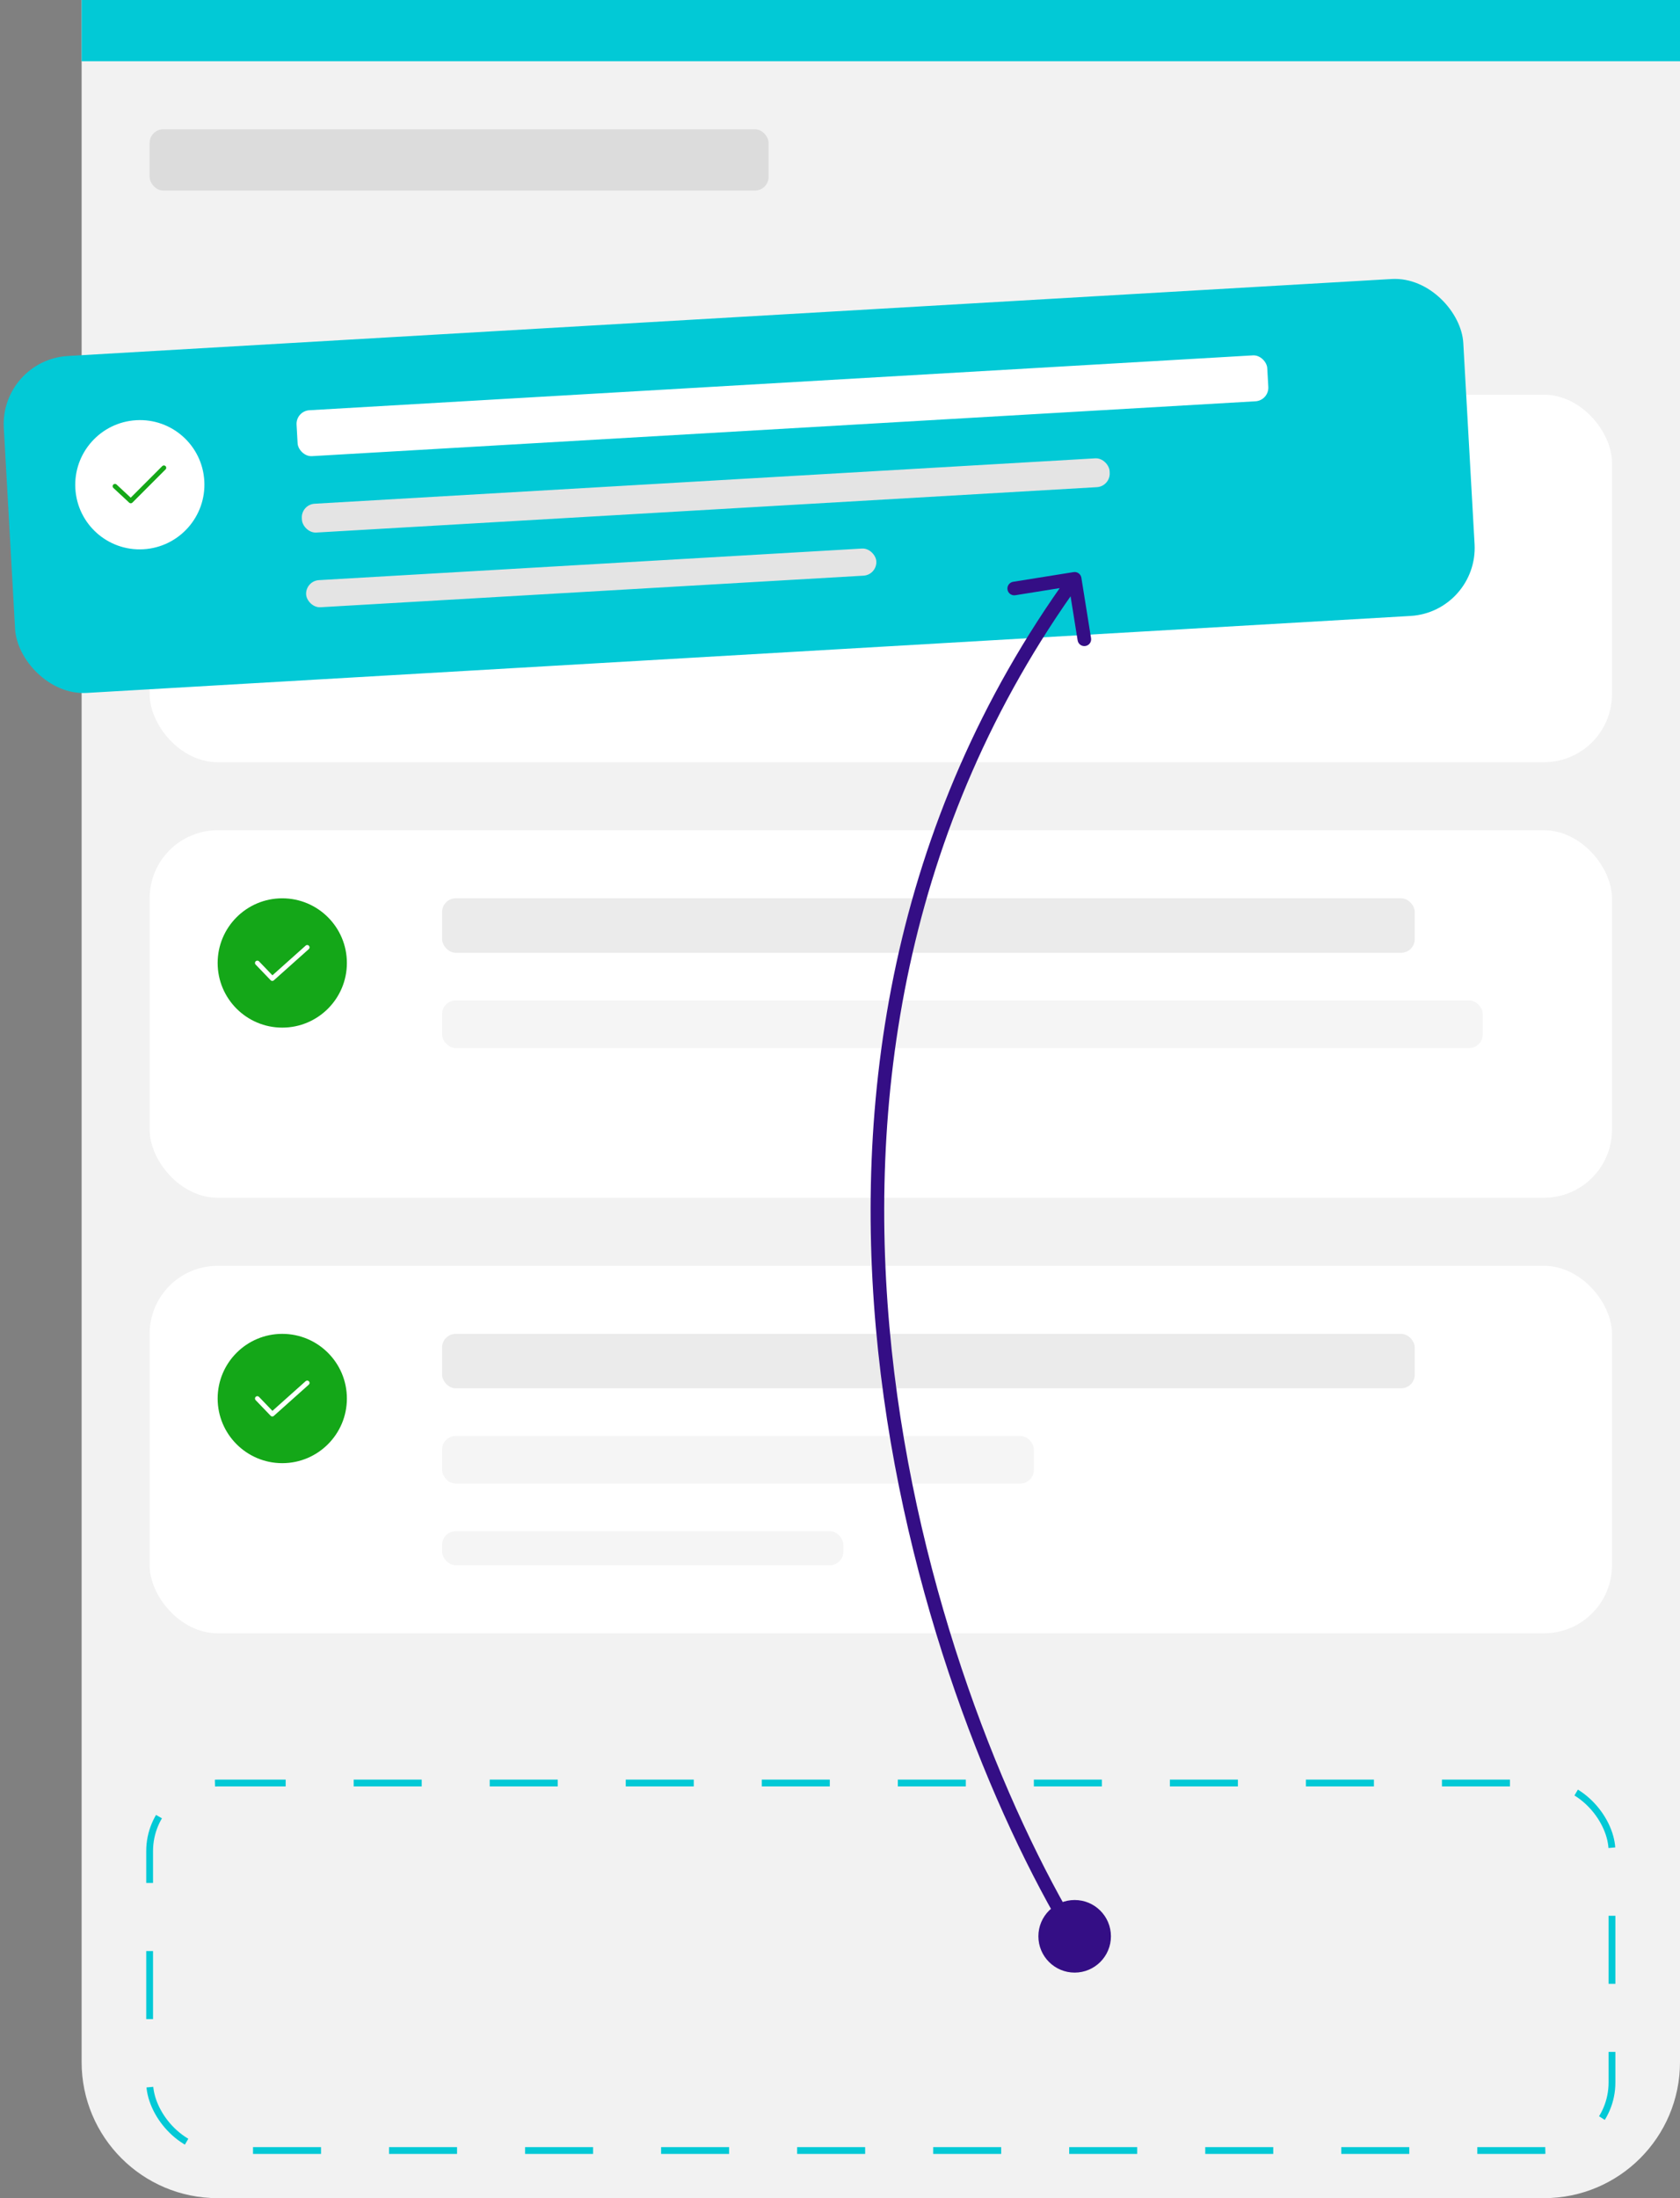 <svg width="247" height="323" viewBox="0 0 247 323" fill="none" xmlns="http://www.w3.org/2000/svg">
<rect x="0" y="0" width="247" height="323" fill="#808080" stroke="none"/>
<path d="M12 0H247V303C247 314.046 238.046 323 227 323H32C20.954 323 12 314.046 12 303V0Z" fill="#F2F2F2"/>
<rect x="22" y="19" width="91" height="9" rx="2" fill="#DCDCDC"/>
<rect x="22" y="122" width="215" height="54" rx="10" fill="white"/>
<circle cx="41.5" cy="141.5" r="9.5" fill="#14A718"/>
<rect width="11" height="11" transform="translate(36 136)" fill="#14A718"/>
<path d="M37.834 141.5L40.034 143.792L45.167 139.208" stroke="white" stroke-width="0.688" stroke-linecap="round" stroke-linejoin="round"/>
<rect x="65" y="132" width="143" height="8" rx="2" fill="#EBEBEB"/>
<rect x="65" y="147" width="153" height="7" rx="2" fill="#F5F5F5"/>
<rect x="22" y="186" width="215" height="54" rx="10" fill="white"/>
<circle cx="41.5" cy="205.5" r="9.5" fill="#14A718"/>
<rect width="11" height="11" transform="translate(36 200)" fill="#14A718"/>
<path d="M37.834 205.5L40.034 207.792L45.167 203.208" stroke="white" stroke-width="0.688" stroke-linecap="round" stroke-linejoin="round"/>
<rect x="65" y="196" width="143" height="8" rx="2" fill="#EBEBEB"/>
<rect x="65" y="211" width="87" height="7" rx="2" fill="#F5F5F5"/>
<rect x="65" y="225" width="59" height="5" rx="2" fill="#F5F5F5"/>
<rect x="22" y="58" width="215" height="54" rx="10" fill="white"/>
<rect x="22" y="262" width="215" height="54" rx="10" stroke="#02C9D6" stroke-dasharray="10 10"/>
<rect width="235" height="9" transform="translate(12)" fill="#02C9D6"/>
<g clip-path="url(#clip0_39_106)">
<rect width="215.009" height="49.609" rx="10" transform="matrix(0.998 -0.058 0.056 0.998 0 52.89)" fill="#02C9D6"/>
<circle cx="9.5" cy="9.5" r="9.5" transform="matrix(0.998 -0.058 0.056 0.998 10.545 62.298)" fill="white"/>
<rect width="11" height="11" transform="matrix(0.998 -0.058 0.056 0.998 14.764 66.061)" fill="white"/>
<path d="M16.902 71.447L19.227 73.608L24.095 68.737" stroke="#14A718" stroke-width="0.688" stroke-linecap="round" stroke-linejoin="round"/>
<rect width="143" height="6.76" rx="2" transform="matrix(0.998 -0.058 0.056 0.998 43.49 60.397)" fill="white"/>
<rect width="119" height="4.244" rx="2" transform="matrix(0.998 -0.058 0.056 0.998 44.264 74.135)" fill="#E4E4E4"/>
<rect width="84" height="3.992" rx="1.996" transform="matrix(0.998 -0.058 0.056 0.998 44.897 85.362)" fill="#E4E4E4"/>
</g>
<path d="M152.667 284.523C152.667 287.469 155.054 289.857 158 289.857C160.946 289.857 163.333 287.469 163.333 284.523C163.333 281.578 160.946 279.19 158 279.19C155.054 279.19 152.667 281.578 152.667 284.523ZM158.987 84.895C158.9 84.35 158.387 83.978 157.842 84.066L148.955 85.49C148.41 85.578 148.039 86.09 148.126 86.636C148.213 87.181 148.726 87.552 149.272 87.465L157.171 86.199L158.437 94.098C158.524 94.644 159.037 95.015 159.582 94.927C160.128 94.84 160.499 94.327 160.412 93.782L158.987 84.895ZM158.856 284.007C147.982 265.993 134.905 234.407 131.092 198.302C127.281 162.211 132.731 121.673 158.81 85.64L157.19 84.467C130.747 121.003 125.255 162.073 129.103 198.512C132.95 234.937 146.134 266.801 157.144 285.04L158.856 284.007Z" fill="#340E85"/>
<defs>
<clipPath id="clip0_39_106">
<rect width="215.009" height="49.609" rx="10" transform="matrix(0.998 -0.058 0.056 0.998 0 52.89)" fill="white"/>
</clipPath>
</defs>
</svg>
